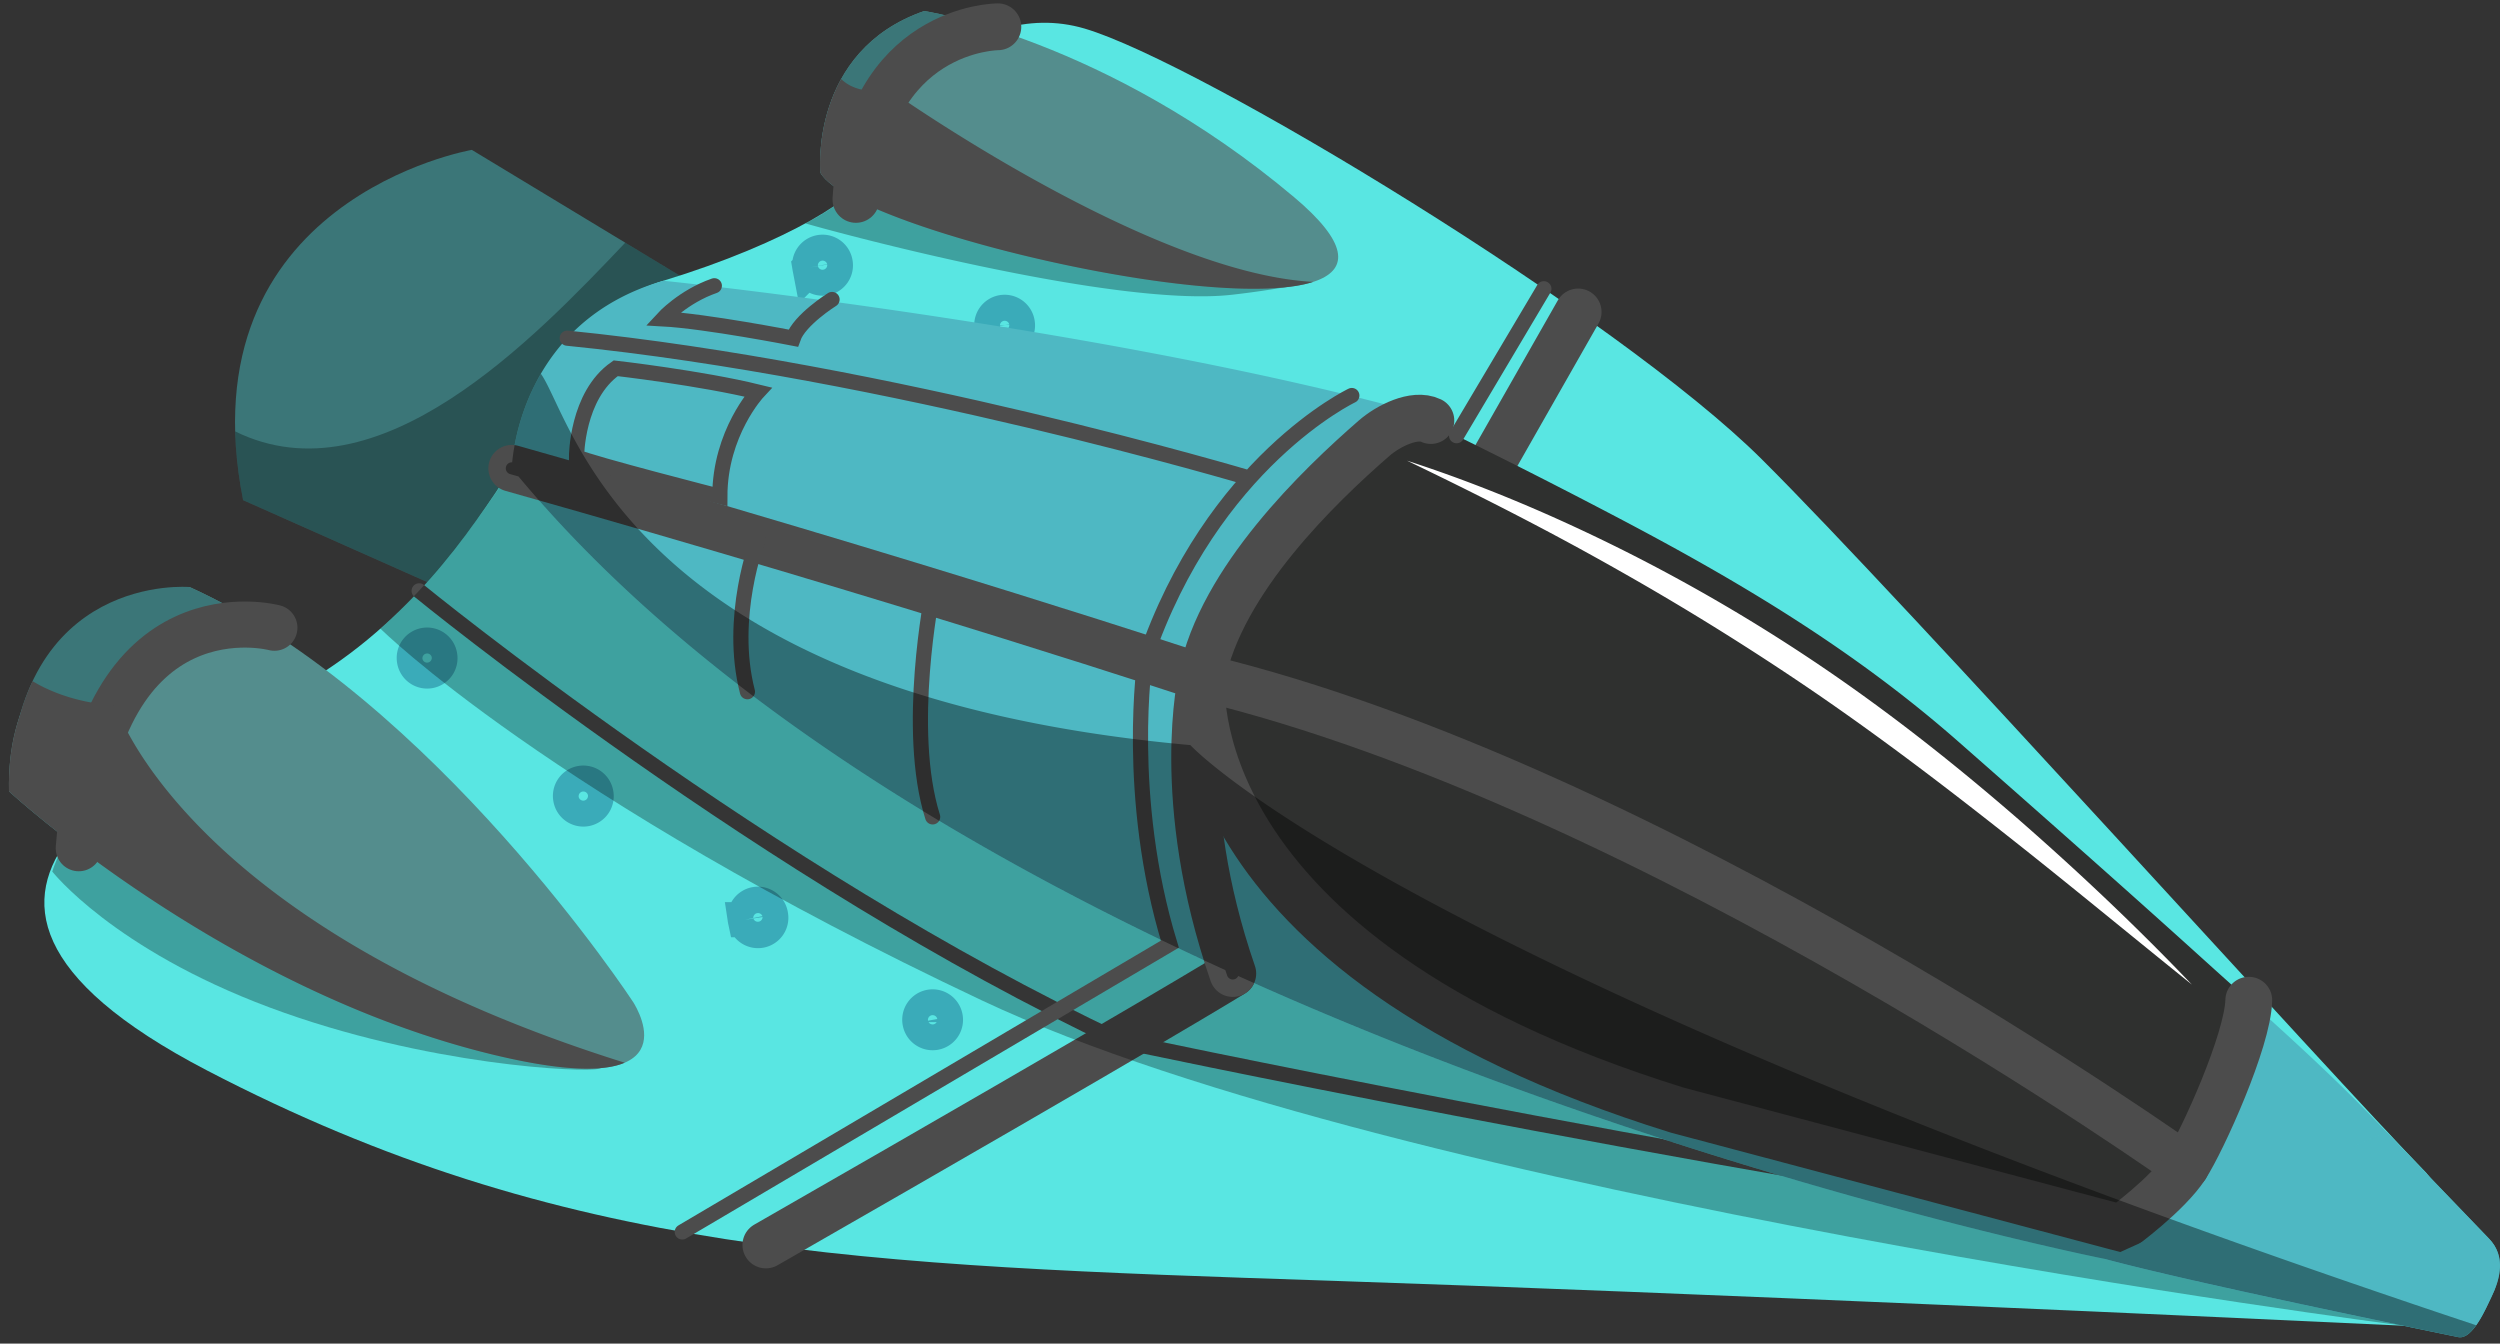 <svg width="227" height="122" viewBox="0 0 227 122" xmlns="http://www.w3.org/2000/svg" xmlns:xlink="http://www.w3.org/1999/xlink"><rect x="0" y="0" width="227" height="122" fill="#333333" stroke="none"/><title>Group 86</title><defs><path id="a" d="M0 .03h35.876v18.66H0z"/></defs><g fill="none" fill-rule="evenodd"><path d="M71.11 30.709l-28.268-17.1S16.68 18.107 22.074 45.413l34.868 15.51L71.11 30.71z" fill="#3B7678"/><path d="M56.772 22.036L71.11 30.71 56.942 60.923 22.074 45.412c-.44-2.23-.67-4.306-.72-6.24 13.01 6.392 27.188-8.467 35.418-17.136" fill-opacity=".3" fill="#000" style="mix-blend-mode:multiply"/><path d="M217.926 114.338s10.252 6.5 4.273 6.219c-20.239-.953-68.376-3.166-101.372-4.266-42.745-1.424-69.728-2.28-102.037-19.099-32.308-16.818-3.062-28.714 7.49-34.345 10.553-5.63 16.514-14.742 20.188-20.323 2.315-3.516 3.416-13.873 13.76-17.03 11.324-3.458 18.338-7.937 18.316-9.774-.06-4.963 9.488-16.215 19.946-13.124 10.458 3.091 48.413 26.102 61.464 39.09 13.05 12.986 51.653 55.883 60.34 64.794 0 0 2.974 3.761 5.932 7.516 2.326 2.951-9.155-.772-8.3.342" fill="#59E6E2"/><path d="M38.06 53.65s31.669 25.904 63.574 40.856c0 0 48.498 10.363 99.43 17.95" stroke="#4C4C4C" stroke-width="1.378" stroke-linecap="round"/><path d="M90.072 29.74a1.166 1.166 0 1 0 2.295-.412 1.166 1.166 0 1 0-2.295.413z" stroke="#3AABB9" stroke-width="3.187"/><path d="M143.296 28.326l-11.038 19.388m-20.321 40.681s-6.377 3.999-42.396 24.647" stroke="#4C4C4C" stroke-width="4.25" stroke-linecap="round"/><path d="M65.361 48.455s25.95 8.574 43.754 13.05c18.51 17.809 74.645 40.776 88.082 45.773" stroke="#FF4379" stroke-width="1.062"/><path d="M83.536 92.81a1.166 1.166 0 1 0 2.295-.414 1.166 1.166 0 1 0-2.295.413zM37.634 59.958a1.166 1.166 0 1 0 2.295-.413 1.166 1.166 0 1 0-2.295.413zM51.818 72.49a1.166 1.166 0 1 0 2.295-.413 1.166 1.166 0 1 0-2.295.413zm15.854 11.018a1.166 1.166 0 1 0 2.294-.414 1.166 1.166 0 1 0-2.294.414zm5.869-59.222a1.166 1.166 0 1 0 2.295-.413 1.166 1.166 0 1 0-2.295.413z" stroke="#3AABB9" stroke-width="3.187"/><path d="M34.542 57.08S49.84 72.285 89.117 90.82c37.833 17.855 129.067 29.548 129.067 29.548S48.948 43.508 46.19 42.948c0 0-5.333 8.634-11.648 14.133" fill-opacity=".3" fill="#000"/><path d="M60.297 25.5c1.814.176 40.837 4.37 69.04 12.173.398.11-1.558.368-1.97.394-.005 0-.153.086-.159.087-.076.005-.147-.048-.206 0-3.593 2.924-15.824 13.033-17.883 23.331a.407.407 0 0 0-.005.04c-.076.802-2.005 25.262 43.197 39.28l40.116 10.659c.116.03.238.004.33-.075.866-.741 5.373-4.647 6.84-6.92 1.44-2.232 4.135-9.06 4.542-12.916a.365.365 0 0 1 .607-.23c4.095 3.692 8.163 7.437 11.929 11.444l9.315 9.69c1.556 1.617 1.065 3.6.19 5.392-.418.854-1.664 3.83-2.965 3.561-11.247-2.316-25.924-5.422-32.091-7.096l-.022-.005c-1.18-.236-102.746-20.66-144.544-71.675a.367.367 0 0 1-.083-.255c.083-1.438 1.145-13.191 13.683-16.866.046-.013.092-.018.14-.013" fill="#4EB8C3"/><path d="M192.611 111.513l-40.3-10.707c-45.96-14.254-43.195-39.301-43.195-39.301 1.764-8.879 11.416-18.227 16.36-22.521a4.034 4.034 0 0 1 4.408-.583 596.866 596.866 0 0 1 16.554 8.361c11.332 5.934 21.8 12.15 31.438 20.627 7.385 6.494 14.757 13.002 22.052 19.597 1.415 1.279 2.838 2.554 4.26 3.834-.089 3.653-3.054 11.268-4.59 13.649-1.627 2.52-6.987 7.044-6.987 7.044" fill="#2F302F"/><path d="M198.469 105.917s-48.444-34.599-89.354-44.412M46.468 42.524c37.03 10.459 62.647 18.98 62.647 18.98s-2.644 11.071 2.822 26.891" stroke="#4C4C4C" stroke-width="4.25" stroke-linecap="round"/><path d="M204.189 90.82c-.09 3.653-4.184 12.716-5.72 15.097-1.626 2.52-5.858 5.596-5.858 5.596l-40.3-10.708c-45.96-14.253-43.196-39.3-43.196-39.3 1.757-8.84 10.696-17.4 15.658-21.719 1.256-1.093 3.652-2.323 5.15-1.602" stroke="#4C4C4C" stroke-width="4.25" stroke-linecap="round"/><path d="M119.192 25.61c-.364-.164-1.648.318-2.029.385a85.365 85.365 0 0 1-5.33.772c-10.885 1.218-37.286-6.043-38.704-6.485 0 0 4.157-2.063 4.89-3.878.612-1.516 16.245-1.746 16.245-1.746l24.928 10.952z" fill-opacity=".3" fill="#000" style="mix-blend-mode:multiply"/><path d="M83.916 1s16.492 2.514 33.585 16.9c19.681 16.566-39.36 4.383-43.017-2.235 0 0-1.005-11.041 9.432-14.665" fill="#548D8D"/><path d="M74.484 15.665S73.478 4.623 83.916 1c0 0 2.014.308 5.362 1.32-3.22.477-10.653 2.973-11.56 15.786-1.669-.852-2.815-1.683-3.234-2.441" fill="#3B7678"/><path d="M90.607 2.433s-11.873.003-12.889 15.673" stroke="#4C4C4C" stroke-width="4.25" stroke-linecap="round"/><path d="M76.377 7.177c.73.702 2.05 1.358 4.346.939 0 0 23.543 16.71 38.524 17.478-7.49 2.421-31.558-2.652-41.044-7.247a.541.541 0 0 1-1.025-.276c.005-.082.012-.16.018-.24-.496-.27-.936-.539-1.314-.802l-.047-.032-.156-.113-.068-.05a7.361 7.361 0 0 1-.572-.482l-.082-.08a3.57 3.57 0 0 1-.076-.08l-.068-.074a2.696 2.696 0 0 1-.073-.086l-.054-.066c-.026-.033-.049-.066-.072-.098l-.038-.053c-.034-.05-.064-.1-.092-.15 0 0-.395-4.352 1.893-8.488" fill="#4C4C4C"/><path d="M56.528 95.98s-.934.666-2.13 1.055c-1.195.389-15.703-.247-29.92-5.558-14.216-5.31-19.734-12.34-19.734-12.34s.887-3.005 3.012-4.856c2.126-1.853 20.557 2.755 20.557 2.755L56.528 95.98z" fill-opacity=".3" fill="#000" style="mix-blend-mode:multiply"/><path d="M57.504 91.005s-18.08-27.618-40.289-37.702c0 0-16.803 1.989-16.397 18.548 0 0 19.556 18.047 44.029 23.931 18.116 4.357 13.143-3.987 12.657-4.777" fill="#548D8D"/><path d="M17.215 53.303c2.48 1.126 4.907 2.47 7.263 3.97-2.144.13-14.152-3.97-17.44 19.66-3.953-2.99-6.22-5.082-6.22-5.082.632-19.94 16.397-18.548 16.397-18.548" fill="#3B7678"/><path d="M24.915 56.999s-15.857-4.27-17.763 20.02" stroke="#4C4C4C" stroke-width="4.184" stroke-linecap="round"/><path d="M1.793 65.012c.325-1.166.72-2.216 1.168-3.163.92.57 3.567 1.977 7.527 2.195 0 0 6.176 19.904 46.236 32.45-1.823.779-5.352.857-11.877-.712C29.076 91.99 15.349 83.148 7.579 77.34a.532.532 0 0 1-.959-.363l.03-.339a96.172 96.172 0 0 1-.28-.214l-.086-.066c-.333-.256-.653-.505-.959-.745l-.02-.016a100.955 100.955 0 0 1-3.233-2.644c-.172-.146-.326-.28-.463-.399l-.022-.02a57.17 57.17 0 0 1-.332-.29l-.038-.033a15.722 15.722 0 0 0-.077-.07l-.03-.026-.106-.094-.036-.033a3.656 3.656 0 0 1-.037-.033l-.055-.05-.005-.005-.037-.034-.002-.002-.014-.012c-.064-2.63.307-4.893.975-6.839" fill="#4C4C4C"/><path d="M199.023 89.4c-4.976-5.212-10.21-10.166-15.64-14.912-5.44-4.729-11.095-9.231-17.052-13.332A159.958 159.958 0 0 0 147.7 50.12c-6.446-3.239-13.095-6.074-19.942-8.29 6.487 3.114 12.872 6.362 19.095 9.89a246.41 246.41 0 0 1 18.189 11.325c5.884 4.042 11.583 8.376 17.206 12.821 5.633 4.437 11.16 9.02 16.774 13.533" fill="#FFF"/><path d="M122.746 35.914s-12.698 6.035-18.773 23.915c0 0-1.858 12.455 2.25 25.9L61.95 111.86m51.48-68.454s-32.797-9.787-61.928-12.7m4.405 2.733s7.75.888 12.912 2.155c0 0-3.458 3.707-3.458 9.484 0 0-11.576-2.964-13.013-3.599 0 0 0-5.565 3.559-8.04zm19.643-6.245s-2.944 1.839-3.53 3.511c0 0-7.873-1.539-11.84-1.756 0 0 1.854-2.024 4.681-3.002m3.958 23.045s-2.709 7.03-.954 13.816m16.819-9.033s-2.501 12.474 0 20.398m55.498-47.953l-7.924 13.34" stroke="#4C4C4C" stroke-width="1.378" stroke-linecap="round"/><g transform="matrix(-1 0 0 1 227 102.737)"><mask id="b" fill="#fff"><use xlink:href="#a"/></mask><path d="M10.325.03L1.01 9.72c-1.556 1.618-1.065 3.6-.189 5.393.417.854 1.663 3.829 2.964 3.561 11.247-2.316 25.924-5.423 32.091-7.096" fill="#4EB8C3" mask="url(#b)"/></g><path d="M45.947 42.377a.542.542 0 0 1 .559-.396c.12-1.274.612-4.614 2.605-8.044 2.9 4.037 7.79 29.088 58.976 33.718 0 0 17.936 19.764 116.75 52.678-.485.683-1.048 1.195-1.621 1.077-11.255-2.317-25.943-5.426-32.103-7.1 0 0-38.953-7.737-78.683-25.692a.54.54 0 0 1-1.005-.045l-.166-.488C87.185 77.087 62.965 62.33 47.081 43.263c-.253-.072-.505-.144-.76-.215a.544.544 0 0 1-.374-.671" fill-opacity=".4" fill="#000"/></g></svg>